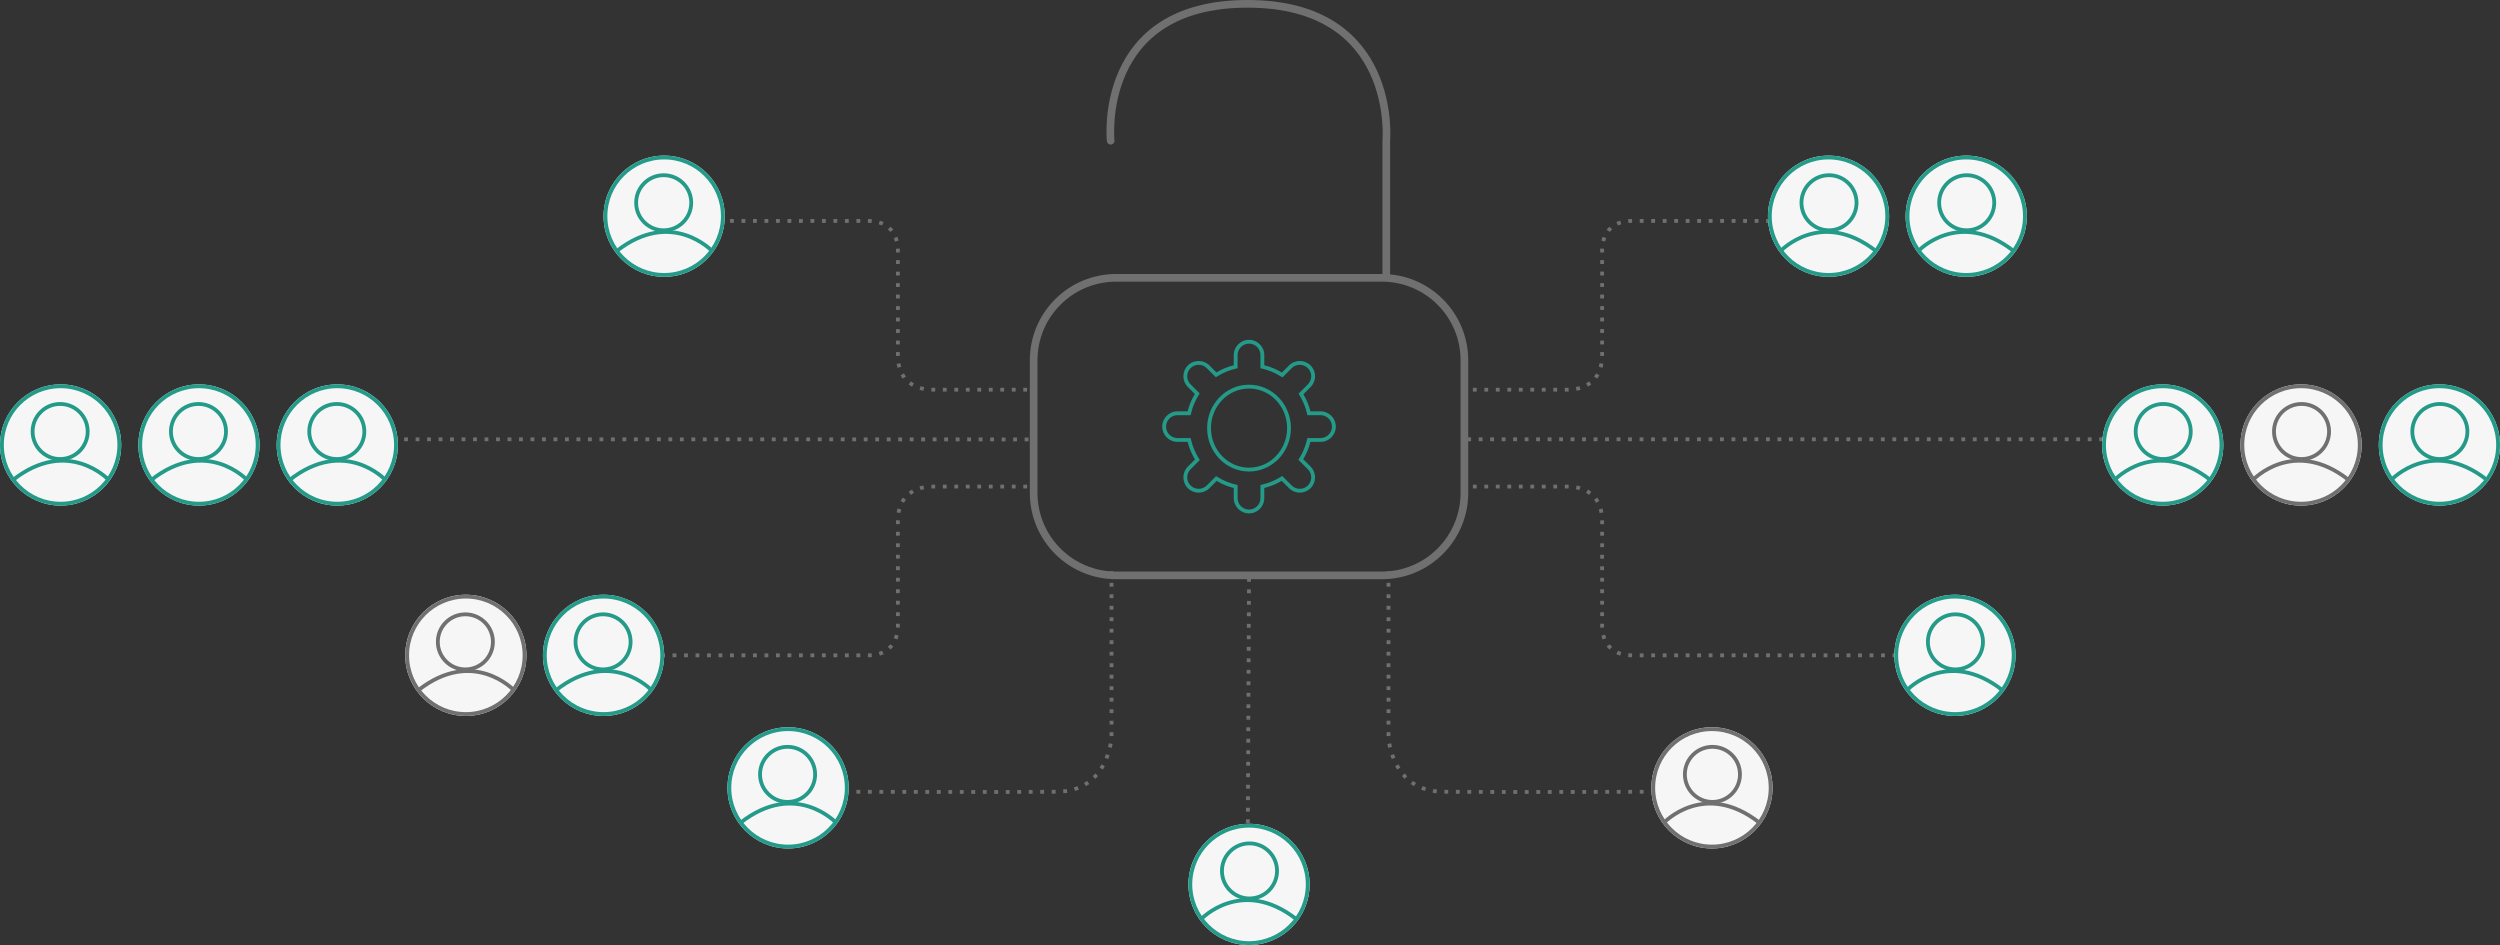 <svg xmlns="http://www.w3.org/2000/svg" width="652.673" height="246.717" viewBox="0 0 652.673 246.717"><rect x="0" y="0" width="652.673" height="246.717" fill="#333333" stroke="none"/><g transform="translate(-179.202 -8408.363)"><g transform="translate(-0.737 -141.978)"><g transform="translate(448.794 8621.873)" fill="none"><path d="M22.53,0h69.4a22.53,22.53,0,0,1,22.53,22.53V57.154a22.53,22.53,0,0,1-22.53,22.53H22.53A22.53,22.53,0,0,1,0,57.154V22.53A22.53,22.53,0,0,1,22.53,0Z" stroke="none"></path><path d="M 22.53 2 C 19.757 2 17.069 2.543 14.539 3.612 C 12.095 4.646 9.899 6.127 8.013 8.013 C 6.127 9.899 4.646 12.095 3.612 14.539 C 2.543 17.069 2 19.757 2 22.53 L 2 57.154 C 2 59.926 2.543 62.615 3.612 65.144 C 4.646 67.589 6.127 69.785 8.013 71.671 C 9.899 73.557 12.095 75.037 14.539 76.071 C 17.069 77.141 19.757 77.684 22.53 77.684 L 91.925 77.684 C 94.698 77.684 97.386 77.141 99.916 76.071 C 102.36 75.037 104.556 73.557 106.442 71.671 C 108.328 69.785 109.808 67.589 110.842 65.144 C 111.912 62.615 112.455 59.926 112.455 57.154 L 112.455 22.53 C 112.455 19.757 111.912 17.069 110.842 14.539 C 109.808 12.095 108.328 9.899 106.442 8.013 C 104.556 6.127 102.36 4.646 99.916 3.612 C 97.386 2.543 94.698 2 91.925 2 L 22.53 2 M 22.53 -7.62939453125e-06 L 91.925 -7.62939453125e-06 C 104.368 -7.62939453125e-06 114.455 10.087 114.455 22.53 L 114.455 57.154 C 114.455 69.597 104.368 79.684 91.925 79.684 L 22.53 79.684 C 10.087 79.684 -7.62939453125e-06 69.597 -7.62939453125e-06 57.154 L -7.62939453125e-06 22.53 C -7.62939453125e-06 10.087 10.087 -7.62939453125e-06 22.53 -7.62939453125e-06 Z" stroke="none" fill="#707070"></path></g><path d="M1448.092,8521.361s-3.7-35.73,35.731-35.73,36.234,35.73,36.234,35.73v34.889" transform="translate(-978.198 65.711)" fill="none" stroke="#707070" stroke-linecap="round" stroke-width="2"></path><line x1="167.012" y1="0.033" transform="translate(281.431 8665.026)" fill="none" stroke="#707070" stroke-width="1" stroke-dasharray="1 2"></line><line x2="168.136" transform="translate(562.985 8665.026)" fill="none" stroke="#707070" stroke-width="1" stroke-dasharray="1 2"></line><path d="M1092.048,8588.091h-24.776s-8.964.483-8.964-8.964v-27.263s.558-7.835-7.834-7.835h-41.123" transform="translate(-643.958 63.988)" fill="none" stroke="#707070" stroke-width="1" stroke-dasharray="1 2"></path><path d="M1009.351,8588.091h24.776s8.964.483,8.964-8.964v-27.263s-.558-7.835,7.834-7.835h38.259" transform="translate(-444.889 63.988)" fill="none" stroke="#707070" stroke-width="1" stroke-dasharray="1 2"></path><path d="M1107.828,8564.033h-24.776s-8.964-.486-8.964,8.964v27.264s.558,7.833-7.834,7.833h-56.9" transform="translate(-659.738 113.333)" fill="none" stroke="#707070" stroke-width="1" stroke-dasharray="1 2"></path><path d="M1009.351,8564.033h24.776s8.964-.486,8.964,8.964v27.264s-.558,7.833,7.834,7.833h69.311" transform="translate(-444.889 113.333)" fill="none" stroke="#707070" stroke-width="1" stroke-dasharray="1 2"></path><path d="M1165.478,8690.059v43.347s-.715,14.046-14.193,14.191-54.425,0-54.425,0" transform="translate(-695.358 9.442)" fill="none" stroke="#707070" stroke-width="1" stroke-dasharray="1 2"></path><path d="M1096.86,8690.059v43.347s.715,14.046,14.192,14.191,54.425,0,54.425,0" transform="translate(-554.429 9.442)" fill="none" stroke="#707070" stroke-width="1" stroke-dasharray="1 2"></path><line x1="0.307" y2="64.063" transform="translate(505.714 8701.221)" fill="none" stroke="#707070" stroke-width="1" stroke-dasharray="1 2"></line><g transform="translate(337.504 8590.964)"><g transform="translate(0)"><g fill="#f6f6f6" stroke="#249a89" stroke-width="1"><ellipse cx="15.826" cy="15.826" rx="15.826" ry="15.826" stroke="none"></ellipse><ellipse cx="15.826" cy="15.826" rx="15.326" ry="15.326" fill="none"></ellipse></g></g><path d="M4410.65-20054.148s-10.588-11.295-24.994,0" transform="translate(-4382.263 20079.098)" fill="none" stroke="#249a89" stroke-width="1"></path><g transform="translate(8.012 4.618)" fill="none" stroke="#249a89" stroke-width="1"><ellipse cx="7.69" cy="7.69" rx="7.69" ry="7.69" stroke="none"></ellipse><ellipse cx="7.69" cy="7.69" rx="7.19" ry="7.19" fill="none"></ellipse></g></g><g transform="translate(641.487 8590.964)"><g transform="translate(0)"><g fill="#f6f6f6" stroke="#249a89" stroke-width="1"><ellipse cx="15.826" cy="15.826" rx="15.826" ry="15.826" stroke="none"></ellipse><ellipse cx="15.826" cy="15.826" rx="15.326" ry="15.326" fill="none"></ellipse></g></g><path d="M4385.656-20054.148s10.589-11.295,24.994,0" transform="translate(-4382.393 20079.098)" fill="none" stroke="#249a89" stroke-width="1"></path><g transform="translate(8.259 4.618)" fill="none" stroke="#249a89" stroke-width="1"><ellipse cx="7.69" cy="7.69" rx="7.69" ry="7.69" stroke="none"></ellipse><ellipse cx="7.69" cy="7.69" rx="7.19" ry="7.19" fill="none"></ellipse></g></g><g transform="translate(677.436 8590.964)"><g transform="translate(0)"><g fill="#f6f6f6" stroke="#249a89" stroke-width="1"><ellipse cx="15.826" cy="15.826" rx="15.826" ry="15.826" stroke="none"></ellipse><ellipse cx="15.826" cy="15.826" rx="15.326" ry="15.326" fill="none"></ellipse></g></g><path d="M4385.656-20054.148s10.589-11.295,24.994,0" transform="translate(-4382.393 20079.098)" fill="none" stroke="#249a89" stroke-width="1"></path><g transform="translate(8.259 4.618)" fill="none" stroke="#249a89" stroke-width="1"><ellipse cx="7.69" cy="7.69" rx="7.69" ry="7.69" stroke="none"></ellipse><ellipse cx="7.69" cy="7.69" rx="7.19" ry="7.19" fill="none"></ellipse></g></g><g transform="translate(490.195 8765.406)"><g transform="translate(0)"><g fill="#f6f6f6" stroke="#249a89" stroke-width="1"><ellipse cx="15.826" cy="15.826" rx="15.826" ry="15.826" stroke="none"></ellipse><ellipse cx="15.826" cy="15.826" rx="15.326" ry="15.326" fill="none"></ellipse></g></g><path d="M4385.656-20054.148s10.589-11.295,24.994,0" transform="translate(-4382.393 20079.098)" fill="none" stroke="#249a89" stroke-width="1"></path><g transform="translate(8.259 4.618)" fill="none" stroke="#249a89" stroke-width="1"><ellipse cx="7.69" cy="7.69" rx="7.69" ry="7.69" stroke="none"></ellipse><ellipse cx="7.69" cy="7.69" rx="7.19" ry="7.19" fill="none"></ellipse></g></g><g transform="translate(321.678 8705.602)"><g transform="translate(0)"><g fill="#f6f6f6" stroke="#249a89" stroke-width="1"><ellipse cx="15.826" cy="15.826" rx="15.826" ry="15.826" stroke="none"></ellipse><ellipse cx="15.826" cy="15.826" rx="15.326" ry="15.326" fill="none"></ellipse></g></g><path d="M4410.65-20054.148s-10.588-11.295-24.994,0" transform="translate(-4382.263 20079.098)" fill="none" stroke="#249a89" stroke-width="1"></path><g transform="translate(8.012 4.618)" fill="none" stroke="#249a89" stroke-width="1"><ellipse cx="7.69" cy="7.69" rx="7.69" ry="7.69" stroke="none"></ellipse><ellipse cx="7.69" cy="7.69" rx="7.19" ry="7.19" fill="none"></ellipse></g></g><g transform="translate(674.494 8705.602)"><g transform="translate(0)"><g fill="#f6f6f6" stroke="#249a89" stroke-width="1"><ellipse cx="15.826" cy="15.826" rx="15.826" ry="15.826" stroke="none"></ellipse><ellipse cx="15.826" cy="15.826" rx="15.326" ry="15.326" fill="none"></ellipse></g></g><path d="M4385.656-20054.148s10.589-11.295,24.994,0" transform="translate(-4382.393 20079.098)" fill="none" stroke="#249a89" stroke-width="1"></path><g transform="translate(8.259 4.618)" fill="none" stroke="#249a89" stroke-width="1"><ellipse cx="7.69" cy="7.69" rx="7.69" ry="7.69" stroke="none"></ellipse><ellipse cx="7.69" cy="7.69" rx="7.19" ry="7.19" fill="none"></ellipse></g></g><g transform="translate(369.851 8740.199)"><g transform="translate(0 0)"><g fill="#f6f6f6" stroke="#249a8a" stroke-width="1"><ellipse cx="15.826" cy="15.826" rx="15.826" ry="15.826" stroke="none"></ellipse><ellipse cx="15.826" cy="15.826" rx="15.326" ry="15.326" fill="none"></ellipse></g></g><path d="M4410.65-20054.148s-10.588-11.295-24.994,0" transform="translate(-4382.263 20079.098)" fill="none" stroke="#249a8a" stroke-width="1"></path><g transform="translate(8.012 4.618)" fill="none" stroke="#249a8a" stroke-width="1"><ellipse cx="7.69" cy="7.69" rx="7.69" ry="7.69" stroke="none"></ellipse><ellipse cx="7.69" cy="7.69" rx="7.19" ry="7.19" fill="none"></ellipse></g></g><g transform="translate(611.049 8740.199)"><g transform="translate(0 0)"><g fill="#f6f6f6" stroke="#707070" stroke-width="1"><ellipse cx="15.826" cy="15.826" rx="15.826" ry="15.826" stroke="none"></ellipse><ellipse cx="15.826" cy="15.826" rx="15.326" ry="15.326" fill="none"></ellipse></g></g><path d="M4385.656-20054.148s10.589-11.295,24.994,0" transform="translate(-4382.393 20079.098)" fill="none" stroke="#707070" stroke-width="1"></path><g transform="translate(8.259 4.618)" fill="none" stroke="#707070" stroke-width="1"><ellipse cx="7.69" cy="7.69" rx="7.69" ry="7.69" stroke="none"></ellipse><ellipse cx="7.69" cy="7.69" rx="7.19" ry="7.19" fill="none"></ellipse></g></g><g transform="translate(285.73 8705.602)"><g transform="translate(0 0)"><g fill="#f6f6f6" stroke="#707070" stroke-width="1"><ellipse cx="15.826" cy="15.826" rx="15.826" ry="15.826" stroke="none"></ellipse><ellipse cx="15.826" cy="15.826" rx="15.326" ry="15.326" fill="none"></ellipse></g></g><path d="M4410.65-20054.148s-10.588-11.295-24.994,0" transform="translate(-4382.263 20079.098)" fill="none" stroke="#707070" stroke-width="1"></path><g transform="translate(8.012 4.618)" fill="none" stroke="#707070" stroke-width="1"><ellipse cx="7.69" cy="7.69" rx="7.69" ry="7.69" stroke="none"></ellipse><ellipse cx="7.69" cy="7.69" rx="7.19" ry="7.19" fill="none"></ellipse></g></g><g transform="translate(252.165 8650.686)"><g transform="translate(0)"><g fill="#f6f6f6" stroke="#249a89" stroke-width="1"><ellipse cx="15.826" cy="15.826" rx="15.826" ry="15.826" stroke="none"></ellipse><ellipse cx="15.826" cy="15.826" rx="15.326" ry="15.326" fill="none"></ellipse></g></g><path d="M4410.65-20054.148s-10.588-11.295-24.994,0" transform="translate(-4382.263 20079.098)" fill="none" stroke="#249a89" stroke-width="1"></path><g transform="translate(8.012 4.618)" fill="none" stroke="#249a89" stroke-width="1"><ellipse cx="7.69" cy="7.69" rx="7.69" ry="7.69" stroke="none"></ellipse><ellipse cx="7.69" cy="7.69" rx="7.19" ry="7.19" fill="none"></ellipse></g></g><g transform="translate(728.736 8650.686)"><g transform="translate(0)"><g fill="#f6f6f6" stroke="#249a89" stroke-width="1"><ellipse cx="15.826" cy="15.826" rx="15.826" ry="15.826" stroke="none"></ellipse><ellipse cx="15.826" cy="15.826" rx="15.326" ry="15.326" fill="none"></ellipse></g></g><path d="M4385.656-20054.148s10.589-11.295,24.994,0" transform="translate(-4382.393 20079.098)" fill="none" stroke="#249a89" stroke-width="1"></path><g transform="translate(8.259 4.618)" fill="none" stroke="#249a89" stroke-width="1"><ellipse cx="7.69" cy="7.69" rx="7.69" ry="7.69" stroke="none"></ellipse><ellipse cx="7.69" cy="7.69" rx="7.19" ry="7.19" fill="none"></ellipse></g></g><g transform="translate(216.052 8650.686)"><g transform="translate(0)"><g fill="#f6f6f6" stroke="#249a89" stroke-width="1"><ellipse cx="15.826" cy="15.826" rx="15.826" ry="15.826" stroke="none"></ellipse><ellipse cx="15.826" cy="15.826" rx="15.326" ry="15.326" fill="none"></ellipse></g></g><path d="M4410.65-20054.148s-10.588-11.295-24.994,0" transform="translate(-4382.263 20079.098)" fill="none" stroke="#249a89" stroke-width="1"></path><g transform="translate(8.012 4.618)" fill="none" stroke="#249a89" stroke-width="1"><ellipse cx="7.69" cy="7.69" rx="7.69" ry="7.69" stroke="none"></ellipse><ellipse cx="7.69" cy="7.69" rx="7.19" ry="7.19" fill="none"></ellipse></g></g><g transform="translate(764.848 8650.686)"><g transform="translate(0)"><g fill="#f6f6f6" stroke="#707070" stroke-width="1"><ellipse cx="15.826" cy="15.826" rx="15.826" ry="15.826" stroke="none"></ellipse><ellipse cx="15.826" cy="15.826" rx="15.326" ry="15.326" fill="none"></ellipse></g></g><path d="M4385.656-20054.148s10.589-11.295,24.994,0" transform="translate(-4382.393 20079.098)" fill="none" stroke="#707070" stroke-width="1"></path><g transform="translate(8.259 4.618)" fill="none" stroke="#707070" stroke-width="1"><ellipse cx="7.69" cy="7.69" rx="7.69" ry="7.69" stroke="none"></ellipse><ellipse cx="7.69" cy="7.69" rx="7.19" ry="7.19" fill="none"></ellipse></g></g><g transform="translate(179.939 8650.686)"><g transform="translate(0)"><g fill="#f6f6f6" stroke="#239a88" stroke-width="1"><ellipse cx="15.826" cy="15.826" rx="15.826" ry="15.826" stroke="none"></ellipse><ellipse cx="15.826" cy="15.826" rx="15.326" ry="15.326" fill="none"></ellipse></g></g><path d="M4410.65-20054.148s-10.588-11.295-24.994,0" transform="translate(-4382.263 20079.098)" fill="none" stroke="#239a88" stroke-width="1"></path><g transform="translate(8.012 4.618)" fill="none" stroke="#239a88" stroke-width="1"><ellipse cx="7.69" cy="7.69" rx="7.69" ry="7.69" stroke="none"></ellipse><ellipse cx="7.69" cy="7.69" rx="7.19" ry="7.19" fill="none"></ellipse></g></g><g transform="translate(800.961 8650.686)"><g transform="translate(0)"><g fill="#f6f6f6" stroke="#239a88" stroke-width="1"><ellipse cx="15.826" cy="15.826" rx="15.826" ry="15.826" stroke="none"></ellipse><ellipse cx="15.826" cy="15.826" rx="15.326" ry="15.326" fill="none"></ellipse></g></g><path d="M4385.656-20054.148s10.589-11.295,24.994,0" transform="translate(-4382.393 20079.098)" fill="none" stroke="#239a88" stroke-width="1"></path><g transform="translate(8.259 4.618)" fill="none" stroke="#239a88" stroke-width="1"><ellipse cx="7.69" cy="7.69" rx="7.69" ry="7.69" stroke="none"></ellipse><ellipse cx="7.69" cy="7.69" rx="7.19" ry="7.19" fill="none"></ellipse></g></g><g transform="translate(483.363 8639.057)"><g fill="none"><path d="M18.673,41.332V38.684a16.409,16.409,0,0,1-4.462-1.838l-1.886,1.886A3.985,3.985,0,0,1,6.689,33.1l1.861-1.861a16.409,16.409,0,0,1-1.916-4.592H3.985a3.985,3.985,0,1,1,0-7.97H6.633A16.409,16.409,0,0,1,8.51,14.146L6.689,12.325a3.985,3.985,0,0,1,5.636-5.636L14.146,8.51a16.409,16.409,0,0,1,4.527-1.877V3.985a3.985,3.985,0,1,1,7.97,0V6.633a16.409,16.409,0,0,1,4.592,1.916L33.1,6.689a3.985,3.985,0,0,1,5.636,5.636l-1.886,1.886a16.409,16.409,0,0,1,1.838,4.462h2.648a3.985,3.985,0,1,1,0,7.97H38.684a16.409,16.409,0,0,1-1.877,4.527L38.732,33.1A3.985,3.985,0,0,1,33.1,38.732l-1.926-1.926a16.409,16.409,0,0,1-4.527,1.877v2.648a3.985,3.985,0,0,1-7.97,0Z" stroke="none"></path><path d="M 22.658 44.316 C 24.304 44.316 25.644 42.977 25.644 41.332 L 25.644 37.901 L 26.403 37.713 C 27.9 37.342 29.33 36.749 30.655 35.95 L 31.325 35.546 L 33.804 38.026 C 34.368 38.59 35.117 38.9 35.915 38.9 C 36.712 38.9 37.461 38.59 38.025 38.025 C 39.189 36.861 39.189 34.968 38.025 33.804 L 35.546 31.325 L 35.95 30.655 C 36.749 29.33 37.342 27.9 37.713 26.403 L 37.901 25.644 L 41.332 25.644 C 42.978 25.644 44.317 24.304 44.317 22.658 C 44.317 21.012 42.978 19.673 41.332 19.673 L 37.901 19.673 L 37.713 18.914 C 37.348 17.44 36.767 16.03 35.987 14.723 L 35.588 14.055 L 38.025 11.617 C 39.189 10.454 39.189 8.56 38.025 7.396 C 37.462 6.832 36.712 6.522 35.915 6.522 C 35.118 6.522 34.368 6.832 33.804 7.396 L 31.387 9.812 L 30.716 9.403 C 29.374 8.586 27.923 7.981 26.403 7.604 L 25.644 7.415 L 25.644 3.985 C 25.644 2.339 24.304 1 22.658 1 C 21.012 1 19.673 2.339 19.673 3.985 L 19.673 7.415 L 18.914 7.604 C 17.417 7.975 15.986 8.568 14.662 9.366 L 13.992 9.77 L 11.617 7.396 C 11.054 6.832 10.304 6.522 9.507 6.522 C 8.71 6.522 7.96 6.832 7.396 7.396 C 6.232 8.56 6.232 10.454 7.396 11.617 L 9.77 13.992 L 9.366 14.662 C 8.568 15.986 7.975 17.417 7.604 18.914 L 7.415 19.673 L 3.985 19.673 C 2.339 19.673 1 21.012 1 22.658 C 1 24.304 2.339 25.644 3.985 25.644 L 7.415 25.644 L 7.604 26.403 C 7.981 27.923 8.586 29.374 9.403 30.716 L 9.812 31.387 L 7.396 33.804 C 6.232 34.968 6.232 36.861 7.396 38.025 C 7.96 38.589 8.71 38.899 9.507 38.899 C 10.304 38.899 11.054 38.589 11.617 38.025 L 14.055 35.588 L 14.723 35.987 C 16.03 36.767 17.44 37.348 18.914 37.713 L 19.673 37.901 L 19.673 41.332 C 19.673 42.977 21.012 44.316 22.658 44.316 M 22.658 45.316 C 20.457 45.316 18.673 43.532 18.673 41.332 L 18.673 38.684 C 17.082 38.289 15.582 37.664 14.211 36.846 L 12.325 38.732 C 10.769 40.289 8.246 40.289 6.689 38.732 C 5.133 37.176 5.133 34.653 6.689 33.097 L 8.549 31.236 C 7.692 29.83 7.04 28.285 6.633 26.644 L 3.985 26.644 C 1.784 26.644 1.489257783759967e-06 24.859 1.489257783759967e-06 22.658 C 1.489257783759967e-06 20.457 1.784 18.673 3.985 18.673 L 6.633 18.673 C 7.034 17.057 7.672 15.535 8.51 14.146 L 6.689 12.325 C 5.133 10.769 5.133 8.246 6.689 6.689 C 8.246 5.133 10.769 5.133 12.325 6.689 L 14.146 8.51 C 15.535 7.672 17.057 7.034 18.673 6.633 L 18.673 3.985 C 18.673 1.784 20.457 1.354980440737563e-06 22.658 1.354980440737563e-06 C 24.859 1.354980440737563e-06 26.644 1.784 26.644 3.985 L 26.644 6.633 C 28.285 7.04 29.83 7.692 31.236 8.549 L 33.097 6.689 C 34.654 5.133 37.176 5.133 38.732 6.689 C 40.289 8.246 40.289 10.769 38.732 12.325 L 36.846 14.211 C 37.664 15.582 38.289 17.082 38.684 18.673 L 41.332 18.673 C 43.532 18.673 45.317 20.457 45.317 22.658 C 45.317 24.859 43.532 26.644 41.332 26.644 L 38.684 26.644 C 38.283 28.26 37.644 29.782 36.807 31.171 L 38.732 33.097 C 40.289 34.653 40.289 37.176 38.732 38.732 C 37.176 40.289 34.653 40.289 33.097 38.732 L 31.171 36.807 C 29.782 37.644 28.26 38.283 26.644 38.684 L 26.644 41.332 C 26.644 43.532 24.859 45.316 22.658 45.316 Z" stroke="none" fill="#249a89"></path></g><g transform="translate(11.72 11.72)" fill="none" stroke="#249a89" stroke-width="1"><ellipse cx="10.939" cy="11.329" rx="10.939" ry="11.329" stroke="none"></ellipse><ellipse cx="10.939" cy="11.329" rx="10.439" ry="10.829" fill="none"></ellipse></g></g></g></g></svg>